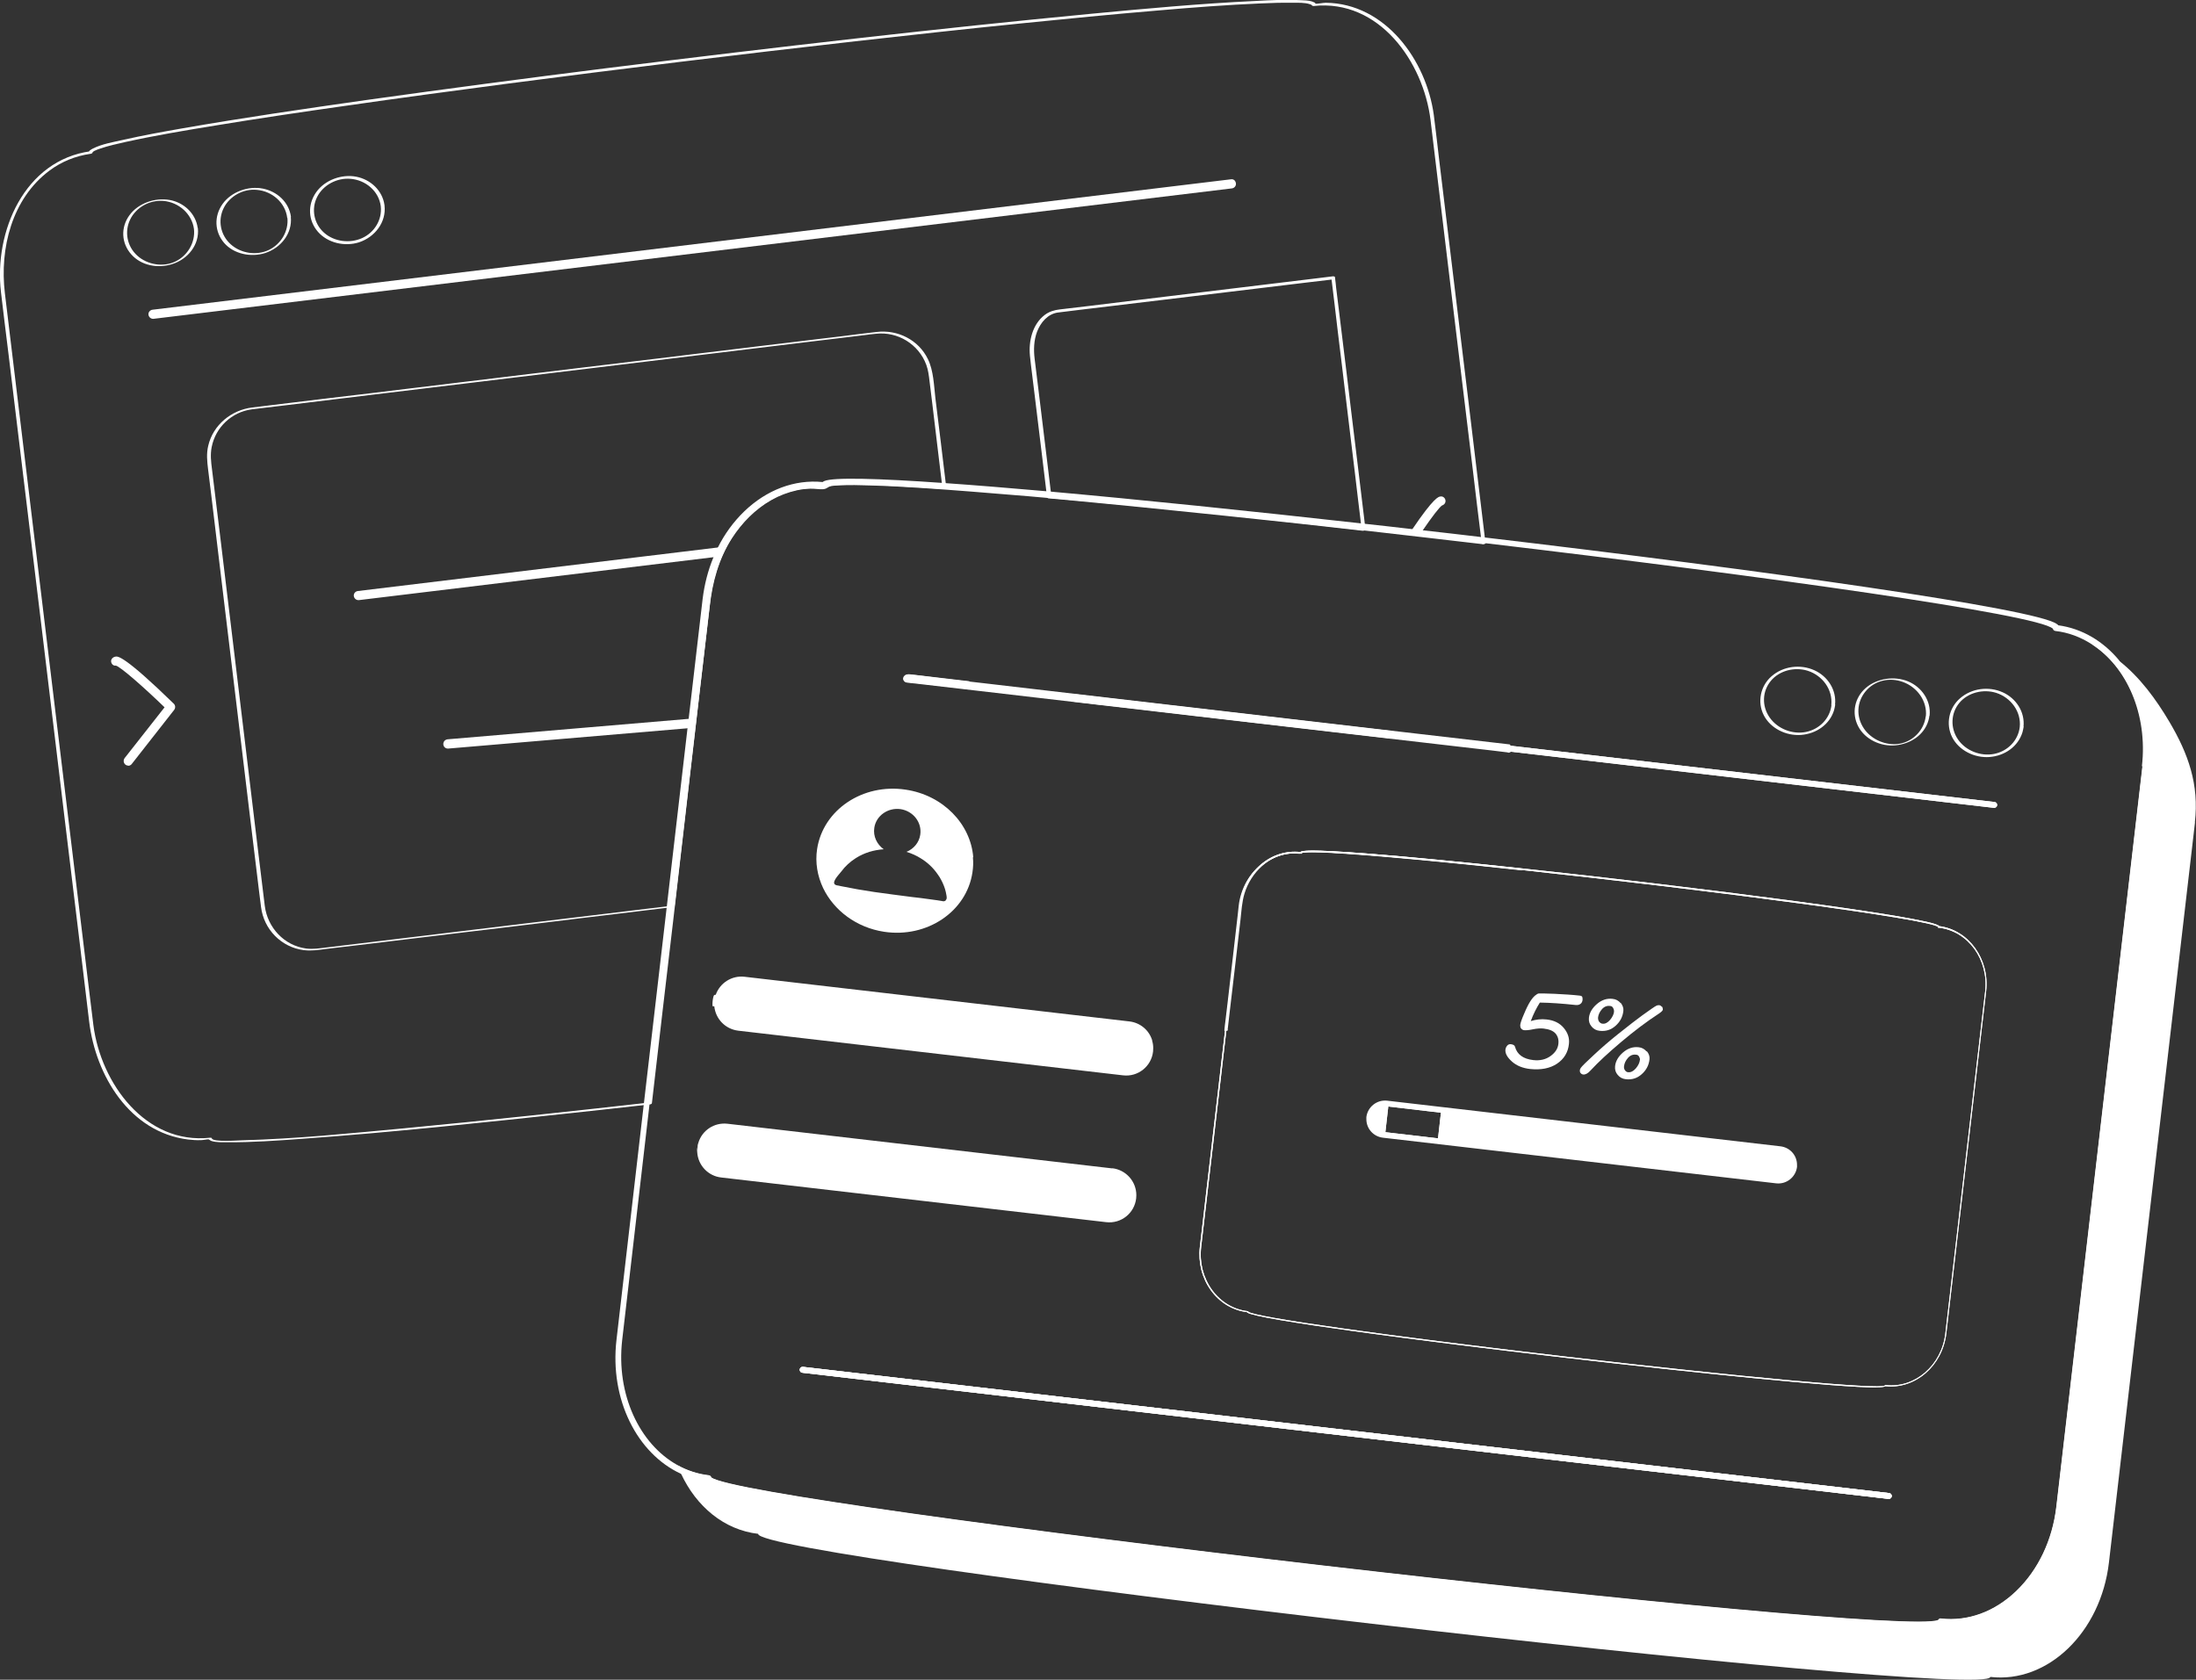 <?xml version="1.0" encoding="UTF-8"?>
<svg id="Layer_2" xmlns="http://www.w3.org/2000/svg" viewBox="0 0 135.18 103.42">
  <rect x="0" y="0" width="135.18" height="103.42" fill="#333333" stroke="none"/>
  <defs>
    <style>
      .cls-1 {
        fill: #fff;
      }
    </style>
  </defs>
  <g id="Layer_1-2" data-name="Layer_1">
    <g>
      <g>
        <g>
          <g>
            <g>
              <path class="cls-1" d="M91.38,33.36c-9.56-1.13-19.14-2.19-28.74-3.02-2.26-.19-4.52-.38-6.79-.5-1.46-.08-2.97-.22-4.43-.08-.39.04-.72.19-1.11.18-.88-.03-1.77.17-2.57.54-1.86.87-3.19,2.63-3.84,4.55-.33.98-.44,1.99-.55,3.02l-.41,3.53c-.15,1.27-.3,2.54-.44,3.81-.41,3.52-.82,7.03-1.23,10.55-.45,3.88-.9,7.77-1.35,11.65l-.04.37.13-.08c-5.04.57-10.07,1.11-15.12,1.59-3.32.31-6.65.65-9.98.74-.18,0-1.82.13-1.87-.12,0-.04-.07-.04-.1-.04-3.98.44-6.73-3.36-7.19-6.92-.08-.65-.16-1.3-.24-1.95-.47-3.91-.95-7.82-1.42-11.73-.64-5.3-1.28-10.6-1.92-15.9-.51-4.23-1.02-8.45-1.53-12.68l-.34-2.82c-.33-2.75.43-5.82,2.75-7.55.74-.55,1.6-.9,2.52-1.03.05,0,.14-.04.13-.1,0,0,.03-.04.11-.08.09-.05.26-.11.38-.15.5-.17,1.02-.28,1.54-.4,1.82-.4,3.67-.71,5.51-1.01,2.68-.44,5.37-.84,8.06-1.22,3.26-.47,6.52-.91,9.79-1.34,3.58-.47,7.17-.92,10.76-1.36,3.6-.44,7.21-.86,10.81-1.27,3.37-.38,6.73-.75,10.1-1.09,2.86-.29,5.72-.57,8.58-.81,2.08-.18,4.17-.34,6.26-.43.66-.03,1.32-.05,1.97-.04.34,0,.74-.02,1.07.09.06.02.11.04.12.07s.07.04.1.04c4.03-.44,6.76,3.44,7.2,7.02.19,1.55.37,3.1.56,4.65.35,2.87.69,5.74,1.04,8.62l1.02,8.41c.16,1.35.32,2.69.49,4.04.01.12.03.24.04.36.01.09.24.03.23-.06-.36-3.05-.74-6.09-1.1-9.14-.58-4.79-1.16-9.57-1.74-14.36-.11-.95-.22-1.89-.34-2.84-.46-3.36-2.98-6.86-6.65-6.9-.15,0-.58.08-.62.06-.02,0-.03-.06-.06-.07-.06-.02-.11-.05-.17-.07-.22-.07-.47-.07-.7-.08-.93-.05-1.87,0-2.8.05-3.37.16-6.74.47-10.11.79-4.71.45-9.42.95-14.12,1.48-5.24.59-10.48,1.22-15.71,1.87-4.93.62-9.86,1.27-14.78,1.96-3.79.54-7.58,1.09-11.35,1.75-1.2.21-2.41.43-3.6.7-.61.14-1.31.25-1.88.54-.09.05-.26.13-.25.26l.13-.1C1.5,9.86-.38,14.27.06,17.99c.15,1.26.3,2.52.46,3.78.32,2.67.65,5.34.97,8.01l1.22,10.08c.41,3.43.83,6.86,1.24,10.3l1.01,8.34.53,4.41c.4,3.31,2.49,6.8,6.08,7.25.26.03.53.05.8.04.13,0,.41-.06.46-.05.04,0,.12.08.18.1.31.1.7.08,1.02.08,1.51.01,3.02-.1,4.52-.21,5.59-.4,11.17-1,16.74-1.6,1.57-.17,3.14-.34,4.71-.52.04,0,.13-.03.13-.08.43-3.72.86-7.43,1.3-11.15.38-3.28.76-6.57,1.14-9.85.37-3.2.74-6.4,1.12-9.6.17-1.48.55-2.9,1.36-4.17.62-.96,1.45-1.81,2.45-2.37.48-.27,1.01-.47,1.55-.59.26-.06.53-.09.81-.1s.56.05.83.03c.18-.02.23-.1.37-.16.16-.06.37-.06.54-.07.67-.04,1.34-.02,2,0,2.07.06,4.15.22,6.22.38,9.28.72,18.55,1.74,27.79,2.81,1.23.14,2.47.29,3.7.43.1.01.24-.12.09-.14Z"/>
              <path class="cls-1" d="M92.94,46.19c-2.83-.33-5.65-.66-8.48-.99s-5.53-.64-8.3-.96c-2.49-.29-4.98-.58-7.47-.87s-4.85-.56-7.28-.85c-1.8-.21-3.6-.42-5.4-.63-.08,0-.18-.03-.16-.15.01-.09.06-.07.12-.06.23.03.46.05.7.08,1.05.12,2.09.24,3.14.37,2.38.28,4.76.55,7.14.83s4.81.56,7.21.84c2.71.32,5.42.63,8.13.95,2.81.33,5.63.65,8.44.98.69.08,1.39.16,2.08.24l-.07-.04c.01.12.03.25.05.37.01.09.24.03.23-.06-.02-.12-.03-.25-.05-.37,0-.03-.05-.04-.07-.04-2.87-.33-5.75-.67-8.62-1s-5.6-.65-8.41-.98c-2.52-.29-5.04-.59-7.56-.88s-4.91-.57-7.37-.86c-1.13-.13-2.27-.26-3.4-.4-.52-.06-1.05-.14-1.57-.18-.35-.03-.52.44-.13.5.15.02.31.04.46.05.98.11,1.96.23,2.93.34,2.43.28,4.87.57,7.3.85s4.86.57,7.3.85c2.76.32,5.51.64,8.27.96s5.75.67,8.63,1c.7.08,1.41.16,2.11.25.1.01.24-.13.09-.14Z"/>
              <path class="cls-1" d="M75.57,63.41c.05-.43.1-.87.15-1.3l.33-2.8.31-2.67c.06-.54.09-1.11.25-1.63.39-1.28,1.51-2.39,2.89-2.46.17,0,.33,0,.5.02.04,0,.18-.02.19-.07,0-.02,0,0,0,0,.02-.01-.02.02,0,0,0,0-.03.01-.01,0,.02,0,0,0-.01,0,0,0,.02,0,.03,0-.03,0-.01,0,0,0,.01,0,.03,0,.04,0,0,0,.01,0,.02,0,.02,0-.03,0,0,0,.17-.02.34-.02.51-.02.63,0,1.27.04,1.9.08.94.06,1.88.14,2.83.22,1.18.1,2.37.21,3.55.33,1.36.13,2.71.27,4.06.42.18.02.36.04.54.06.05,0,.13-.01.16-.04.03-.03.03-.05-.02-.06-1.41-.15-2.81-.3-4.22-.44-1.24-.12-2.48-.24-3.71-.35-.98-.09-1.96-.17-2.95-.23-.66-.04-1.31-.08-1.97-.09-.19,0-.38,0-.57.02-.11.01-.29.02-.37.11,0,0-.02.02-.02.03l.19-.07c-1.38-.16-2.73.59-3.42,1.78-.27.47-.44.99-.5,1.53-.02.19-.04.37-.06.56l-.29,2.52-.34,2.94-.13,1.09c-.02.18-.05.36-.06.54,0,0,0,.02,0,.02,0,.07.22.02.23-.04h0Z"/>
            </g>
            <path class="cls-1" d="M9.42,19.63c-.14,0-.26-.11-.28-.25-.02-.15.09-.29.25-.31l66.38-8.03c.17-.03.29.09.31.25.02.15-.09.29-.25.31L9.45,19.63s-.02,0-.03,0Z"/>
            <path class="cls-1" d="M11.94,14.1c.09.83-.39,1.64-1.14,2s-1.72.21-2.35-.36-.8-1.47-.44-2.22,1.2-1.22,2.05-1.15c.93.08,1.75.78,1.88,1.73,0,.04.24,0,.23-.06-.12-.9-.86-1.58-1.74-1.73s-1.91.19-2.46.94-.5,1.72.1,2.4c.62.71,1.65.89,2.53.61.96-.3,1.69-1.19,1.58-2.22,0-.04-.24,0-.23.06Z"/>
            <path class="cls-1" d="M17.69,13.4c.09.83-.39,1.63-1.14,1.99s-1.72.22-2.35-.35-.8-1.46-.44-2.21,1.21-1.22,2.05-1.14c.93.08,1.75.77,1.87,1.72,0,.06.24.01.23-.06-.12-.91-.86-1.57-1.74-1.74s-1.93.19-2.47.95-.49,1.72.1,2.4,1.65.9,2.52.62c.96-.31,1.69-1.2,1.58-2.24,0-.06-.24-.01-.23.06Z"/>
            <path class="cls-1" d="M23.44,12.71c.09.83-.4,1.61-1.15,1.95s-1.71.23-2.34-.33-.8-1.46-.43-2.2,1.22-1.19,2.05-1.12c.93.07,1.75.75,1.87,1.69.01.11.25.05.23-.06-.12-.91-.86-1.59-1.74-1.76s-1.93.19-2.47.96-.49,1.74.11,2.43,1.65.93,2.53.65c.97-.32,1.69-1.23,1.57-2.27-.01-.11-.25-.05-.23.06Z"/>
          </g>
          <g>
            <path class="cls-1" d="M58.22,30c-2.01-.14-4.04-.31-6.06-.27-.4,0-.87-.01-1.25.13-.1.04-.16.09-.28.1-.26.01-.53-.03-.8,0-.5.03-1,.13-1.47.29-2.16.73-3.73,2.66-4.44,4.78-.36,1.05-.45,2.15-.58,3.25-.23,2-.46,4-.7,6.01-.2,1.72-.4,3.44-.6,5.17-.24,2.09-.48,4.17-.73,6.26v.11s.08-.05.12-.07c-.94.11-1.88.23-2.82.34l-6.37.77-7.19.87-4.89.59c-.44.05-.88.13-1.32.07-1.35-.18-2.37-1.29-2.54-2.62-.12-.96-.23-1.91-.35-2.87-.24-2.02-.49-4.04-.73-6.06l-.88-7.31c-.27-2.21-.53-4.42-.8-6.63l-.49-4.02c-.06-.46-.11-.9-.02-1.36.24-1.23,1.24-2.17,2.49-2.33.75-.09,1.5-.18,2.25-.27l4.93-.6,6.62-.8,7.34-.89,7.09-.86,5.85-.71,3.64-.44c.23-.03.46-.06.68-.08,1.34-.15,2.63.64,3.1,1.91.12.33.16.67.2,1.01l.16,1.3c.14,1.17.28,2.33.42,3.5.07.6.15,1.21.22,1.81,0,.06.24.01.23-.06-.22-1.84-.44-3.67-.67-5.51-.09-.78-.11-1.68-.46-2.4-.58-1.19-1.87-1.83-3.16-1.67-.71.08-1.41.17-2.12.26l-4.9.59c-2.22.27-4.45.54-6.67.81l-7.38.89c-2.39.29-4.78.58-7.18.87-1.97.24-3.94.48-5.91.71l-3.62.44c-.22.03-.44.05-.66.08-1.28.16-2.4,1.07-2.7,2.35-.12.49-.07.97-.01,1.46l.19,1.54.67,5.58c.29,2.43.59,4.86.88,7.29s.56,4.65.84,6.98c.19,1.56.38,3.13.57,4.69.04.29.07.58.11.87.17,1.37,1.24,2.47,2.62,2.65.46.06.91-.01,1.36-.07l1.94-.23,6.46-.78c2.42-.29,4.84-.58,7.26-.88l4.8-.58c.3-.04.59-.07.89-.11.03,0,.13-.03.13-.07.2-1.74.41-3.49.61-5.23.22-1.91.44-3.82.67-5.74.21-1.77.41-3.54.62-5.3.1-.86.2-1.72.3-2.58.25-2.11,1.18-4.18,2.85-5.55.9-.74,2-1.24,3.17-1.31.26-.02.52-.01.78,0,.18.02.29,0,.44-.1.08-.06.22-.08.35-.09.62-.07,1.25-.05,1.87-.03,1.01.02,2.02.08,3.03.14.62.04,1.25.08,1.87.12.06,0,.27-.1.15-.11Z"/>
            <path class="cls-1" d="M59.68,42.33c-1.2-.14-2.39-.28-3.59-.42-.05,0-.12,0-.17-.02-.07-.03-.1-.12-.08-.19,0-.02.05-.05,0-.04,0,0,.03,0,.03,0,0,0,0,0,0,0,.02,0,.05,0,.07,0,.35.04.71.08,1.06.12.85.1,1.69.2,2.54.3l-.07-.04c.01.12.03.25.05.37,0,.08.24.03.23-.06-.02-.12-.03-.25-.05-.37,0-.03-.05-.03-.07-.04-1.2-.14-2.4-.28-3.6-.42-.15-.02-.31,0-.4.14s0,.31.17.34c.02,0,.05,0,.07,0,.35.04.7.08,1.05.12.89.1,1.78.21,2.67.31.09.01.25-.12.09-.14Z"/>
          </g>
          <g>
            <path class="cls-1" d="M84.01,32.49c-1.35-.15-2.71-.3-4.06-.45s-2.64-.29-3.97-.42-2.55-.27-3.83-.4-2.44-.24-3.67-.36c-1.14-.11-2.28-.22-3.43-.32-.14-.01-.27-.02-.41-.04l.08.06c-.08-.64-.15-1.27-.23-1.91-.15-1.26-.31-2.53-.46-3.79l-.34-2.77c-.07-.56-.05-1.13.15-1.67.22-.57.66-1.1,1.3-1.18.46-.06.92-.11,1.38-.17l3-.36,3.83-.46,3.9-.47,3.14-.38,1.61-.19h.07s-.07-.05-.11-.07c.02.14.03.28.05.42l.14,1.15.2,1.69.25,2.05.27,2.25.27,2.24.25,2.06.2,1.69.14,1.15c.02.14.03.28.05.43.01.12.03.23.04.35.01.11.25.05.23-.06-.02-.2-.05-.4-.07-.6l-.12-.99-.19-1.58-.24-1.98-.27-2.22-.27-2.25-.26-2.12-.22-1.8-.16-1.3c-.02-.2-.04-.41-.07-.62,0,0,0-.02,0-.03,0-.04-.07-.06-.11-.06-.38.05-.76.09-1.14.14l-2.89.35-3.8.46-3.95.48-3.27.4-1.78.21c-.34.04-.65.13-.93.34-.75.57-1,1.61-.91,2.51.07.7.17,1.39.25,2.09l.47,3.86c.1.8.19,1.6.29,2.4.01.12.03.25.04.37,0,.03.05.05.08.06,1.13.1,2.26.21,3.4.32,1.21.12,2.42.23,3.62.36,1.27.13,2.54.26,3.81.39s2.65.28,3.97.42,2.7.3,4.05.45c.17.02.34.04.51.06.05,0,.13-.02.15-.07s-.02-.1-.07-.1Z"/>
            <path class="cls-1" d="M85.59,45.36c-1.38-.16-2.77-.32-4.15-.48s-2.68-.31-4.02-.47-2.58-.3-3.87-.45c-1.21-.14-2.41-.28-3.62-.42-1.11-.13-2.23-.26-3.34-.39-.13-.02-.26-.03-.39-.05l.04.02c-.02-.12-.03-.25-.05-.37l-.19.08c1.1.13,2.2.26,3.3.38,1.19.14,2.39.28,3.58.42,1.28.15,2.56.3,3.84.45s2.67.31,4,.47,2.76.32,4.14.48c.17.02.35.04.52.06l-.04-.02c.01.12.03.25.05.37,0,.06.24,0,.23-.06-.02-.12-.03-.25-.05-.37,0-.02-.03-.02-.04-.02-1.38-.16-2.77-.32-4.15-.48s-2.68-.31-4.02-.47-2.58-.3-3.87-.45c-1.21-.14-2.41-.28-3.62-.42-1.11-.13-2.23-.26-3.34-.39-.13-.02-.26-.03-.39-.05-.04,0-.2.02-.19.08.01.12.03.25.05.37,0,.02.03.02.04.02,1.1.13,2.2.26,3.3.38,1.19.14,2.39.28,3.58.42,1.28.15,2.56.3,3.84.45s2.67.31,4,.46,2.76.32,4.14.48c.17.02.35.04.52.06.05,0,.13,0,.16-.04.03-.03.03-.06-.02-.06Z"/>
          </g>
          <path class="cls-1" d="M7.89,47.14c-.06,0-.12-.02-.17-.06-.12-.1-.14-.27-.05-.4l2.46-3.13c-1.25-1.21-2.7-2.49-3-2.57-.14.03-.27-.09-.29-.24-.02-.16.12-.29.27-.31.14-.03.54-.07,3.59,2.9.1.1.11.26.02.38l-2.61,3.33c-.05.07-.14.11-.22.11Z"/>
          <path class="cls-1" d="M88.77,31.12c-.17.11-.64.73-1.18,1.52-.04.06-.08.12-.13.18-.03.05-.06.09-.09.14-.21-.02-.42-.05-.63-.07.03-.05.06-.09.09-.14h0c.04-.06.08-.13.12-.18,1.32-1.95,1.61-1.99,1.72-2,.15-.03.29.09.31.24.02.14-.07.27-.21.31Z"/>
          <path class="cls-1" d="M44.61,33.67c-.11.2-.2.4-.29.6l-.21.02-.21.02-21.81,2.64s-.02,0-.03,0c-.14,0-.26-.11-.28-.25-.02-.15.09-.29.25-.31l22.15-2.68.22-.03.22-.03Z"/>
          <path class="cls-1" d="M42.76,44.23l-.07.57-.18.02-.18.02-14.74,1.25h-.02c-.15,0-.27-.11-.28-.26-.01-.16.1-.29.26-.31l14.85-1.26.18-.02.18-.02Z"/>
        </g>
        <g>
          <path class="cls-1" d="M115.49,85.43c-2.33,0-11.11-.9-19.13-1.83-9.04-1.05-19.02-2.37-19.57-2.78-.01,0-.02-.02-.03-.03-.88-.11-1.67-.58-2.22-1.34-.55-.76-.79-1.71-.68-2.68l2.45-21.06c.11-.97.57-1.84,1.28-2.46.7-.61,1.58-.89,2.46-.79.08-.09.57-.18,4.07.09,2.37.18,5.69.5,9.59.92,10.2,1.09,25.21,2.99,25.65,3.54,0,0,0,0,0,.01,1.83.23,3.13,2.03,2.9,4.02l-2.45,21.06c-.23,1.99-1.91,3.45-3.75,3.25,0,0-.02.02-.04.02-.07.03-.26.05-.56.05ZM76.84,80.76c.26.32,8.47,1.48,19.57,2.77,11.06,1.28,19.29,2.03,19.62,1.78v-.03s.04,0,.04,0c1.8.21,3.45-1.21,3.68-3.17l2.45-21.06c.23-1.96-1.05-3.73-2.86-3.93h-.04s0-.04,0-.04c-.28-.46-13.97-2.26-25.6-3.51-9.78-1.05-13.44-1.23-13.59-1.04v.04s-.04-.01-.04-.01c-.87-.1-1.74.17-2.43.77-.7.6-1.14,1.45-1.25,2.4l-2.45,21.06c-.11.95.13,1.88.67,2.63.54.74,1.32,1.21,2.19,1.31h.04s0,.04,0,.04ZM88.59,70.17l-3.4-.39.2-1.74,3.4.39-.2,1.74ZM85.28,69.71l3.24.38.18-1.58-3.24-.38-.18,1.58Z"/>
          <path class="cls-1" d="M122.94,49.58c-.01.09-.09.16-.18.16,0,0-.01,0-.02,0-.27-.03-14.56-1.69-29.85-3.47-2.45-.28-4.92-.57-7.37-.86-7.14-.83-14.04-1.63-19.39-2.25-2.58-.3-4.79-.56-6.5-.75-2.37-.28-3.76-.44-3.76-.44-.1-.01-.17-.1-.16-.2.01-.1.1-.18.2-.16,0,0,1.35.16,3.67.43,1.7.2,3.91.45,6.5.75,5.34.62,12.24,1.42,19.39,2.25,2.45.28,4.92.57,7.37.86,15.33,1.78,29.67,3.45,29.94,3.48.1.01.17.1.16.2Z"/>
          <path class="cls-1" d="M116.45,92.13c-.01.09-.09.16-.18.16,0,0-.01,0-.02,0-.58-.07-66.2-7.69-66.86-7.77-.1-.01-.17-.1-.16-.2.01-.1.1-.17.2-.16.66.08,66.28,7.7,66.86,7.77.1.01.17.1.16.2Z"/>
          <path class="cls-1" d="M135.12,50.62l-5.3,45.59c-.5,4.3-3.77,7.45-7.3,7.04-.18,1.51-76.03-7.3-75.85-8.81-2.09-.24-3.81-1.68-4.75-3.71-.04-.08-.08-.17-.11-.25-.04-.09-.07-.17-.11-.26.59.33,1.25.55,1.94.63.07,0,.13.06.15.13,2.02,1.64,73.19,9.9,75.53,8.78.01-.02.03-.03.04-.05.04-.03.09-.05.13-.04,1.65.18,3.3-.41,4.64-1.7,1.35-1.3,2.22-3.14,2.46-5.18l5.3-45.59c.37-3.2-.93-6.13-3.1-7.52.09.03.17.07.25.11.24.11.46.24.68.38.25.16.5.33.73.52,1.27,1,2.26,2.35,3.09,3.75,1.17,1.98,1.84,3.86,1.57,6.2Z"/>
        </g>
        <g>
          <g>
            <path class="cls-1" d="M42.99,70.36l-.07.59s0-.07,0-.1c0-.06,0-.13.01-.19.01-.1.03-.2.06-.29Z"/>
            <path class="cls-1" d="M116.45,92.13c-.01.09-.09.16-.18.16,0,0-.01,0-.02,0-.58-.07-66.2-7.69-66.86-7.77-.1-.01-.17-.1-.16-.2.01-.1.1-.17.2-.16.66.08,66.28,7.7,66.86,7.77.1.01.17.1.16.2Z"/>
          </g>
          <path class="cls-1" d="M130.45,40.66c-.97-1.17-2.27-1.96-3.75-2.16-.02-.03-.05-.06-.09-.08-1.26-.94-17.92-3.29-35.32-5.34-1.24-.15-2.48-.29-3.71-.43-.21-.02-.43-.05-.64-.07-1.01-.12-2.02-.23-3.02-.34-6.99-.78-13.76-1.48-19.35-1.98-2.4-.21-4.58-.39-6.47-.52-4.1-.29-6.82-.36-7.36-.12-.04.02-.08.04-.1.06-1.72-.17-3.44.47-4.83,1.81-.66.64-1.21,1.39-1.63,2.24-.1.2-.19.39-.27.6-.33.8-.55,1.66-.66,2.56l-.86,7.39-.07.57-1.28,11.02-1.41,12.12-1.68,14.5c-.43,3.67,1.27,7.01,3.96,8.25.5.23,1.03.39,1.58.46.02.02.04.04.07.06,2.17,1.61,64.39,8.93,74.58,8.93.7,0,1.16-.04,1.33-.11.03-.01.06-.03.08-.04,1.73.16,3.44-.47,4.83-1.81,1.41-1.36,2.32-3.27,2.57-5.39l5.3-45.59c.3-2.54-.43-4.92-1.79-6.55ZM131.88,47.18l-5.3,45.59c-.24,2.04-1.11,3.88-2.46,5.18-1.34,1.29-2.99,1.89-4.64,1.7-.05-.01-.1,0-.13.04-.02.01-.03.03-.04.05-2.34,1.12-73.51-7.14-75.53-8.78-.02-.07-.08-.12-.15-.13-.7-.08-1.35-.3-1.94-.63-2.33-1.3-3.77-4.35-3.39-7.69l1.69-14.58,1.41-12.12,1.28-11,.07-.57.85-7.31c.11-.93.35-1.83.71-2.65.09-.21.19-.41.29-.6.39-.72.88-1.37,1.45-1.93,1.34-1.29,2.99-1.88,4.64-1.7.07,0,.15-.03.18-.1.42-.24,3.12-.17,7.26.12,1.88.13,4.07.31,6.47.53,5.58.5,12.36,1.2,19.35,1.99.92.1,1.84.21,2.76.31.21.02.42.05.63.07,1.32.15,2.65.31,3.97.46,17.45,2.06,34.14,4.4,35.06,5.28,0,.03.02.05.03.07.03.04.07.06.12.07.81.09,1.56.38,2.23.81,2.16,1.38,3.47,4.32,3.1,7.52Z"/>
        </g>
        <path class="cls-1" d="M115.49,85.43c-2.33,0-11.11-.9-19.13-1.83-9.04-1.05-19.02-2.37-19.57-2.78-.01,0-.02-.02-.03-.03-.88-.11-1.67-.58-2.22-1.34-.55-.76-.79-1.71-.68-2.68l2.45-21.06c.11-.97.57-1.84,1.28-2.46.7-.61,1.58-.89,2.46-.79.08-.09.57-.18,4.07.09,2.37.18,5.69.5,9.59.92,10.2,1.09,25.21,2.99,25.65,3.54,0,0,0,0,0,.01,1.83.23,3.13,2.03,2.9,4.02l-2.45,21.06c-.23,1.99-1.91,3.45-3.75,3.25,0,0-.02.02-.04.02-.07.03-.26.05-.56.05ZM76.84,80.76c.26.32,8.47,1.48,19.57,2.77,11.06,1.28,19.29,2.03,19.62,1.78v-.03s.04,0,.04,0c1.8.21,3.45-1.21,3.68-3.17l2.45-21.06c.23-1.96-1.05-3.73-2.86-3.93h-.04s0-.04,0-.04c-.28-.46-13.97-2.26-25.6-3.51-9.78-1.05-13.44-1.23-13.59-1.04v.04s-.04-.01-.04-.01c-.87-.1-1.74.17-2.43.77-.7.6-1.14,1.45-1.25,2.4l-2.45,21.06c-.11.95.13,1.88.67,2.63.54.74,1.32,1.21,2.19,1.31h.04s0,.04,0,.04ZM88.59,70.17l-3.4-.39.2-1.74,3.4.39-.2,1.74ZM85.28,69.71l3.24.38.18-1.58-3.24-.38-.18,1.58Z"/>
        <g>
          <path class="cls-1" d="M122.76,49.56c-.59-.07-66.86-7.77-66.86-7.77"/>
          <path class="cls-1" d="M122.94,49.58c-.01.09-.09.16-.18.16,0,0-.01,0-.02,0-.27-.03-14.56-1.69-29.85-3.47-2.45-.28-4.92-.57-7.37-.86-7.14-.83-14.04-1.63-19.39-2.25-2.58-.3-4.79-.56-6.5-.75-2.37-.28-3.76-.44-3.76-.44-.1-.01-.17-.1-.16-.2.01-.1.1-.18.2-.16,0,0,1.35.16,3.67.43,1.7.2,3.91.45,6.5.75,5.34.62,12.24,1.42,19.39,2.25,2.45.28,4.92.57,7.37.86,15.33,1.78,29.67,3.45,29.94,3.48.1.01.17.1.16.2Z"/>
        </g>
        <g>
          <path class="cls-1" d="M116.27,92.11c-.59-.07-66.86-7.77-66.86-7.77l66.86,7.77Z"/>
          <path class="cls-1" d="M116.45,92.13c-.01.09-.09.16-.18.16,0,0-.01,0-.02,0-.58-.07-66.2-7.69-66.86-7.77-.1-.01-.17-.1-.16-.2.01-.1.1-.17.2-.16.66.08,66.28,7.7,66.86,7.77.1.01.17.1.16.2Z"/>
        </g>
        <path class="cls-1" d="M109.6,70.58l-24.21-2.81c-.63-.07-1.2.38-1.28,1.01,0,.05,0,.09,0,.13,0,.58.43,1.07,1.02,1.14l24.21,2.81c.63.07,1.2-.38,1.28-1.01,0-.04,0-.09,0-.13,0-.58-.43-1.07-1.02-1.14ZM88.55,70.13l-3.32-.39.19-1.66,3.32.39-.19,1.66Z"/>
        <g>
          <path class="cls-1" d="M97.4,61.36s-.09-.06-.17-.06c-.44-.05-.95-.08-1.54-.11-.58-.02-.91-.03-.97-.02-.07.01-.14.06-.24.14-.09.08-.19.2-.29.36-.1.16-.23.41-.37.75-.15.34-.23.58-.24.7,0,.08.01.15.06.21.05.06.11.09.18.1.12.01.29,0,.52-.05.28-.06.51-.07.68-.05.35.04.59.14.74.31.14.17.2.38.17.63-.03.29-.19.54-.48.75-.29.21-.65.3-1.07.25-.61-.07-.99-.34-1.12-.82-.02-.09-.11-.14-.27-.16-.08,0-.15.02-.21.09-.06.07-.1.16-.11.25-.02.23.11.47.4.73.29.26.67.41,1.12.46.67.07,1.23-.04,1.66-.33.43-.29.68-.7.73-1.22.04-.36-.07-.68-.32-.98-.25-.3-.6-.47-1.05-.52-.34-.04-.66,0-.98.1.16-.43.35-.81.56-1.14.65.01,1.38.06,2.21.15.12.01.21-.01.29-.07.08-.06.12-.14.13-.26,0-.09,0-.15-.04-.19Z"/>
          <path class="cls-1" d="M102.29,61.98c-.04-.05-.09-.08-.14-.09-.06,0-.13,0-.2.04-.07.03-.36.23-.86.59-.32.23-.82.62-1.5,1.16-.5.4-.99.82-1.46,1.26-.48.44-.75.71-.82.81-.03.05-.05.09-.06.14,0,.07,0,.13.05.18.04.05.09.08.16.09.14.01.29-.07.45-.25.47-.51,1.1-1.09,1.88-1.75.78-.66,1.56-1.25,2.34-1.76.15-.1.22-.18.23-.23,0-.07-.01-.13-.05-.19ZM99.76,61.76c-.13-.15-.29-.24-.5-.26-.35-.04-.67.07-.96.32-.29.25-.46.54-.49.85-.02.2.03.38.16.53.13.16.3.25.51.27.37.04.69-.06.97-.31.28-.25.44-.55.48-.92.02-.17-.04-.33-.16-.49ZM99.36,62.27c-.02.18-.1.35-.25.53-.15.17-.3.25-.46.23-.08,0-.15-.05-.21-.12-.05-.07-.07-.15-.07-.25.02-.19.1-.36.24-.52.14-.16.31-.23.51-.2.08,0,.14.05.18.12.04.07.06.14.05.21ZM101.36,64.74c-.13-.15-.29-.24-.49-.26-.35-.04-.67.07-.96.32-.29.25-.46.54-.49.85-.02.2.03.38.16.53.13.16.3.25.51.27.37.04.69-.06.97-.31.28-.25.44-.55.48-.92.02-.17-.04-.34-.16-.49ZM100.95,65.25c-.02.18-.1.35-.25.53-.15.17-.3.25-.46.24-.09,0-.16-.05-.21-.12-.05-.07-.07-.15-.06-.24.02-.19.1-.36.24-.52.14-.16.31-.23.51-.2.08,0,.14.05.18.12.04.07.06.14.05.21Z"/>
        </g>
        <path class="cls-1" d="M59.91,52.78c-.16-2.05-1.86-3.82-4.16-4.16-2.64-.4-5.08,1.24-5.45,3.65-.13.84.02,1.67.37,2.41.66,1.37,2.04,2.43,3.75,2.69,2.64.4,5.08-1.24,5.44-3.65.05-.32.06-.63.03-.93ZM58.23,55.43s-.04.03-.08.05c-.07.03-.14,0-.21-.01-.08-.02-.17-.02-.25-.04-.17-.02-.34-.05-.51-.07-.34-.05-.69-.09-1.04-.13-.78-.1-1.55-.2-2.33-.31-.68-.1-1.37-.22-2.05-.36h0c-.08-.02-.17-.04-.25-.05-.44-.1.12-.64.27-.84.25-.34.56-.62.91-.84.52-.33,1.11-.5,1.71-.54-.42-.3-.66-.8-.58-1.32.11-.75.84-1.26,1.62-1.15.78.12,1.32.82,1.21,1.57-.07.49-.41.88-.85,1.06.3.09.59.22.85.38.42.25.79.59,1.07,1h0c.04.05.07.11.11.16.14.23.26.48.34.74.04.13.07.26.09.39.02.11.04.23-.04.3Z"/>
        <g>
          <g>
            <path class="cls-1" d="M70.93,64.07c-.18-.62-.72-1.1-1.41-1.18l-23.69-2.75c-.79-.09-1.52.39-1.77,1.11,0,0,0,0,0,0-.01,0-.03,0-.04,0,0,0,0,0,0,0-.03,0-.06.02-.08.05,0,0,0,.01-.01.02-.06.2-.08.4-.07.61,0,.02.03.03.04.03.02,0,.05,0,.07,0,0,0,0,0,0,0,.08.77.67,1.4,1.47,1.5l16.1,1.87,7.59.88c.92.11,1.75-.55,1.85-1.47,0-.07.01-.13.01-.2,0-.16-.02-.32-.07-.47Z"/>
            <path class="cls-1" d="M68.47,71.94l-23.69-2.75c-.82-.09-1.56.41-1.79,1.17l-.07.59c.05.79.66,1.46,1.48,1.55l23.69,2.75c.92.11,1.75-.55,1.85-1.47,0-.07.01-.13.01-.19,0-.84-.63-1.56-1.48-1.66Z"/>
          </g>
          <path class="cls-1" d="M42.99,70.36l-.07.59s0-.07,0-.1c0-.06,0-.13.01-.19.01-.1.03-.2.06-.29Z"/>
        </g>
      </g>
      <path class="cls-1" d="M112.74,43.42c-.1.84-.76,1.49-1.58,1.65s-1.74-.19-2.23-.9-.45-1.61.08-2.25,1.47-.87,2.27-.62c.9.29,1.55,1.15,1.45,2.11-.01.1.22.07.23-.02.1-.91-.45-1.75-1.27-2.12-.86-.39-1.92-.26-2.64.37-.68.59-.89,1.58-.48,2.39s1.37,1.29,2.3,1.22,1.76-.64,2.03-1.52c.03-.11.05-.22.07-.33.01-.1-.22-.07-.23.02Z"/>
      <path class="cls-1" d="M118.54,44.12c-.1.83-.77,1.52-1.59,1.67s-1.76-.24-2.23-.96-.42-1.6.11-2.25c.56-.69,1.49-.89,2.31-.59.88.32,1.51,1.18,1.41,2.13,0,.02.23,0,.23-.06.1-.91-.48-1.75-1.31-2.1s-1.92-.21-2.62.4-.88,1.57-.46,2.37,1.39,1.25,2.3,1.16,1.76-.63,2.02-1.53c.03-.1.05-.21.06-.31,0-.02-.22,0-.23.06Z"/>
      <path class="cls-1" d="M124.33,44.77c-.1.84-.76,1.49-1.58,1.65s-1.74-.19-2.22-.89-.45-1.61.08-2.25,1.47-.87,2.27-.62c.9.29,1.55,1.15,1.45,2.11-.01.11.22.07.23-.02.1-.91-.45-1.75-1.27-2.12-.86-.39-1.92-.26-2.64.37-.68.59-.89,1.58-.48,2.39s1.37,1.29,2.3,1.22,1.76-.64,2.03-1.53c.03-.11.05-.22.07-.33s-.22-.07-.23.02Z"/>
    </g>
  </g>
</svg>
